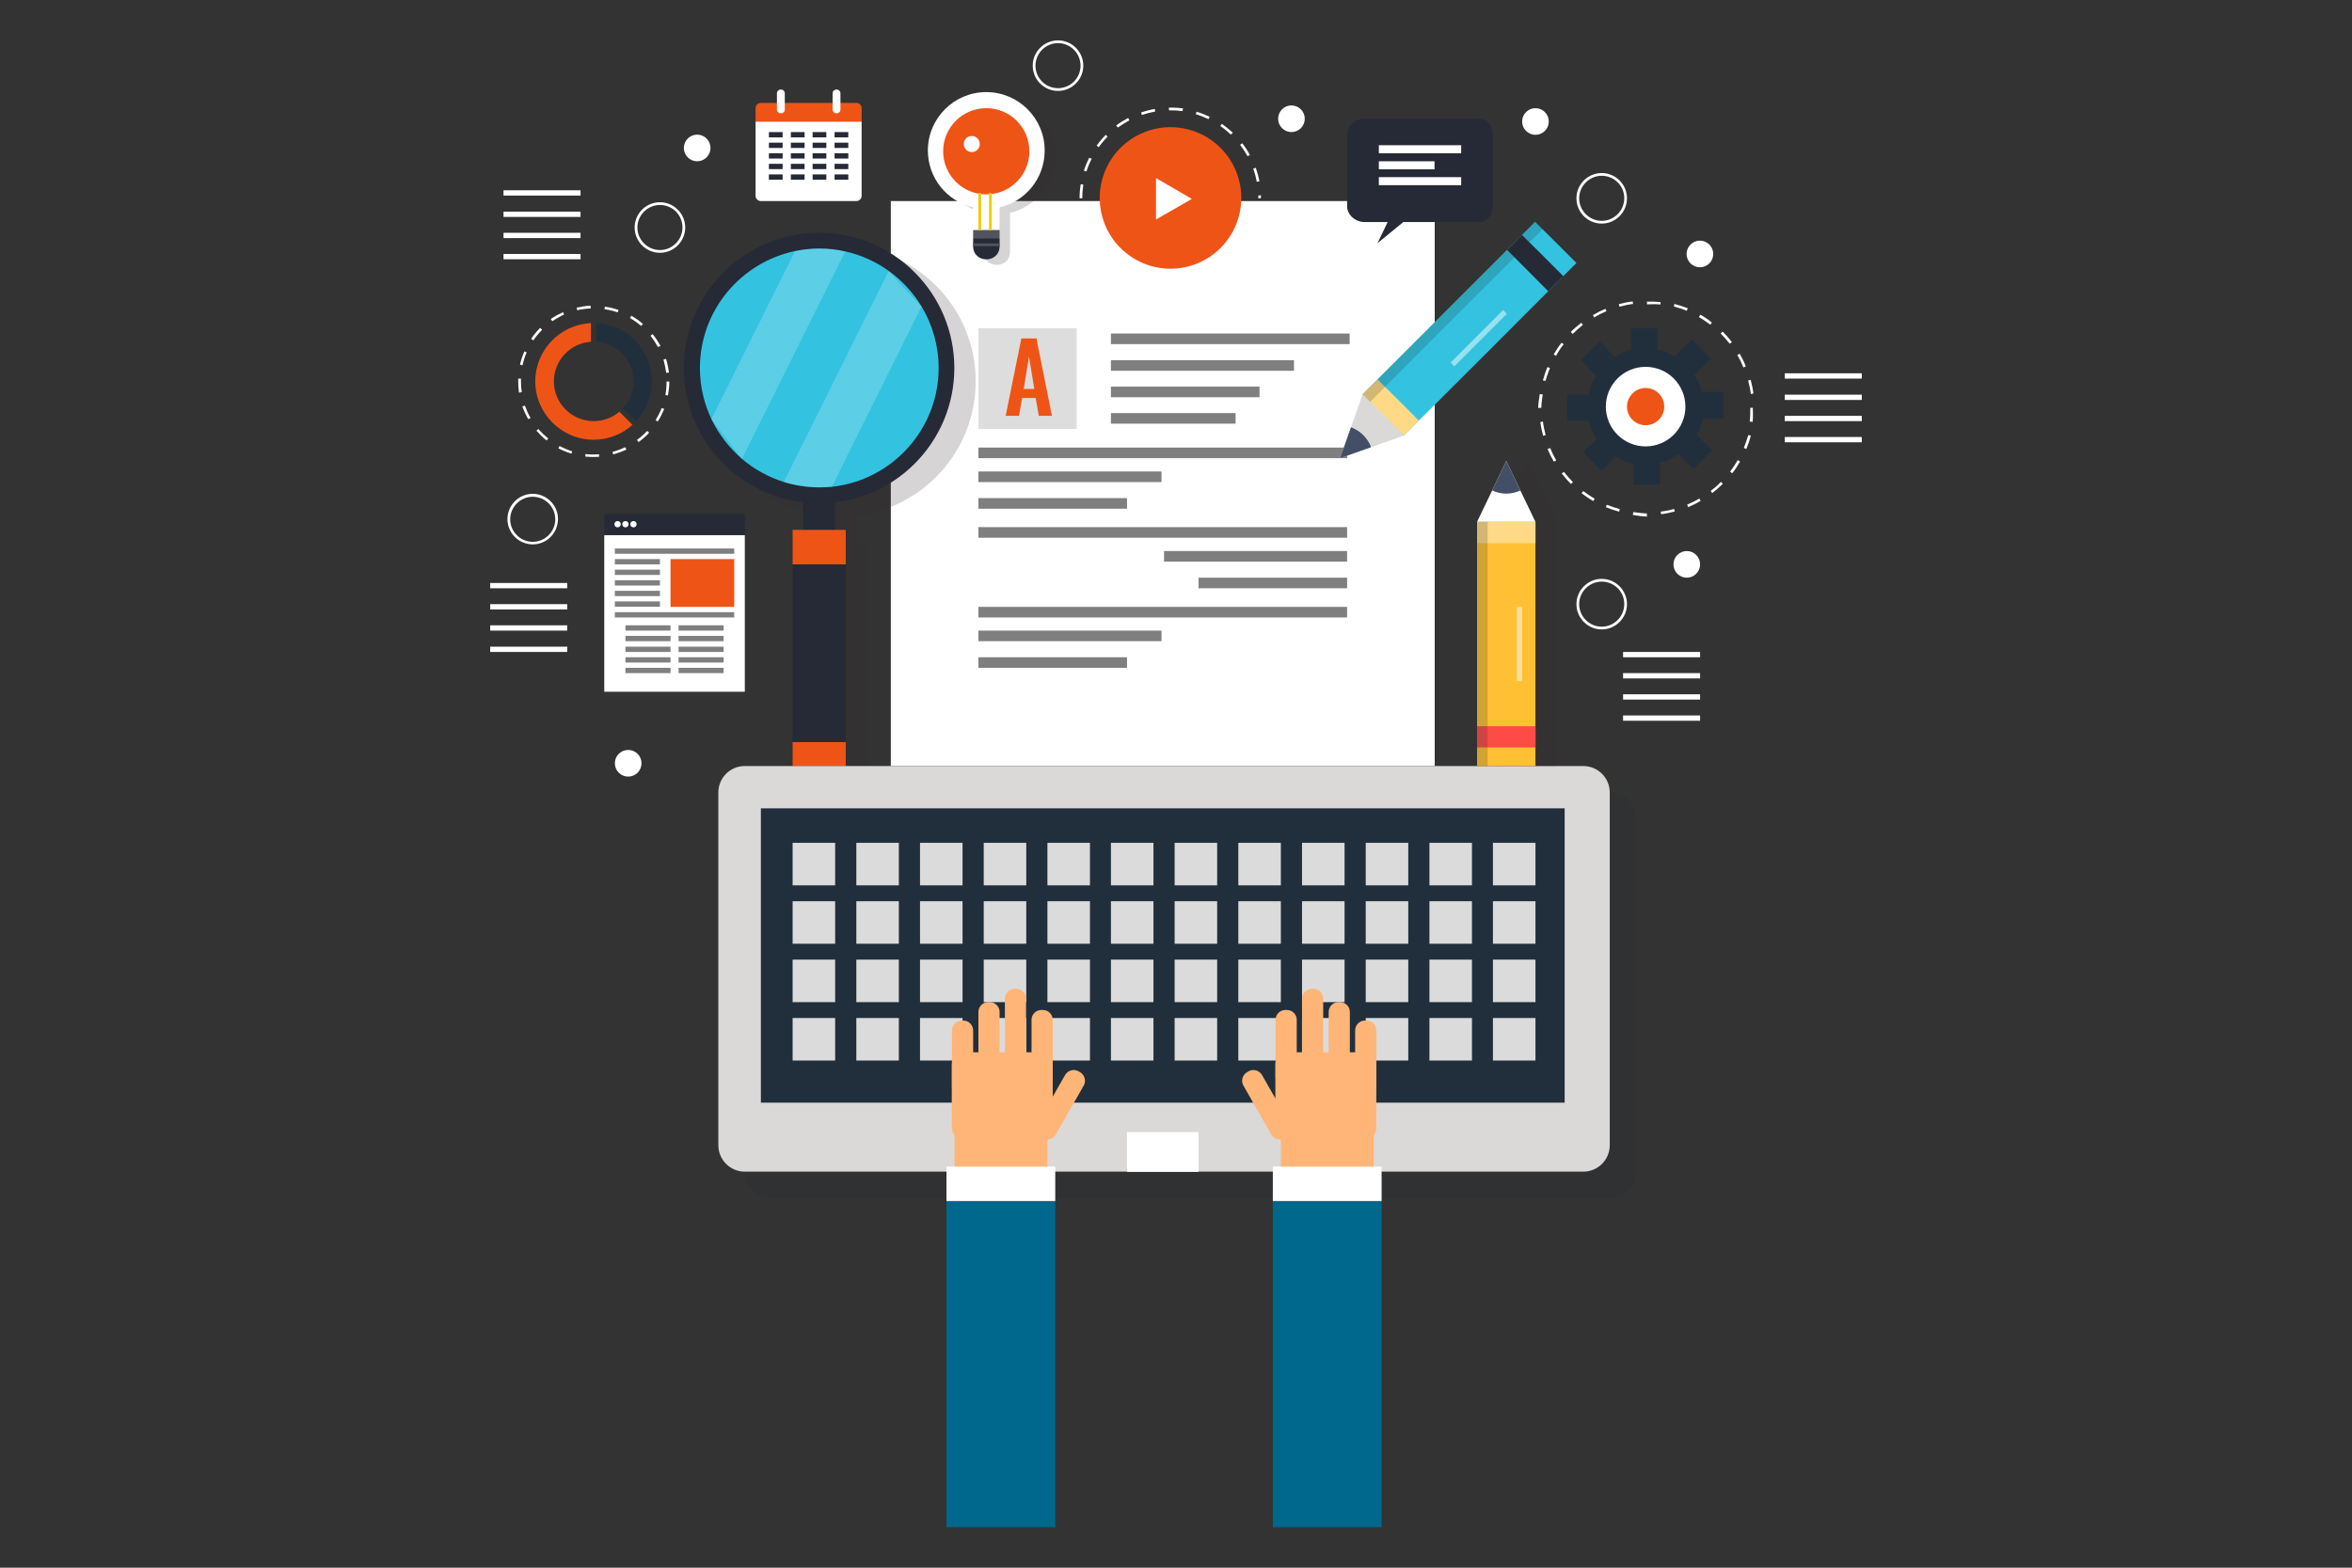 <?xml version="1.0" encoding="UTF-8"?> <!-- Generator: Adobe Illustrator 22.1.0, SVG Export Plug-In . SVG Version: 6.00 Build 0) --> <svg xmlns="http://www.w3.org/2000/svg" xmlns:xlink="http://www.w3.org/1999/xlink" id="Layer_1" x="0px" y="0px" viewBox="0 0 1200 800" style="enable-background:new 0 0 1200 800;" xml:space="preserve"><rect x="0" y="0" width="1200" height="800" fill="#333333" stroke="none"/> <style type="text/css"> .st0{fill:#FFFFFF;} .st1{fill:#7F7F7F;} .st2{fill:#DDDDDD;} .st3{fill:#EF5417;} .st4{opacity:0.2;fill:#342A2A;} .st5{fill:#262936;} .st6{fill:#33C3E1;} .st7{opacity:0.2;} .st8{opacity:0.2;fill:#21282F;} .st9{fill:#DAD9D7;} .st10{fill:#212F3C;} .st11{fill:#DBDBDB;} .st12{fill:#FFC033;} .st13{fill:#FFD985;} .st14{fill:#FF4B46;} .st15{fill:#434F66;} .st16{opacity:0.5;fill:#FFFFFF;} .st17{fill:#51545E;} .st18{fill:#F0CA0E;} .st19{fill:#00688D;} .st20{fill:#FFB577;} </style> <g> <g> <rect x="454.5" y="102.6" class="st0" width="277.5" height="288.3"></rect> <g> <rect x="566.8" y="170.2" class="st1" width="121.8" height="5.4"></rect> <rect x="566.8" y="183.8" class="st1" width="93.4" height="5.4"></rect> <rect x="566.8" y="197.3" class="st1" width="75.8" height="5.4"></rect> <g> <rect x="499.2" y="228.4" class="st1" width="188.1" height="5.4"></rect> <rect x="499.2" y="240.6" class="st1" width="93.4" height="5.4"></rect> <rect x="499.2" y="254.2" class="st1" width="75.8" height="5.4"></rect> </g> <g> <rect x="499.2" y="309.7" class="st1" width="188.1" height="5.4"></rect> <rect x="499.2" y="321.8" class="st1" width="93.4" height="5.4"></rect> <rect x="499.2" y="335.4" class="st1" width="75.8" height="5.4"></rect> </g> <g> <rect x="499.2" y="269" class="st1" width="188.1" height="5.4"></rect> <rect x="593.9" y="281.2" class="st1" width="93.4" height="5.4"></rect> <rect x="611.5" y="294.8" class="st1" width="75.8" height="5.4"></rect> </g> <rect x="566.8" y="210.8" class="st1" width="63.6" height="5.4"></rect> <rect x="499.2" y="167.5" class="st2" width="50.1" height="51.4"></rect> <g> <path class="st3" d="M521.1,172.7h7.7l7.9,39.5H530l-1.6-9.1h-6.9l-1.6,9.1h-6.8L521.1,172.7z M527.7,198.5l-2.7-16.6l-2.7,16.6 H527.7z"></path> </g> </g> </g> <g> <path class="st4" d="M497.8,194.6c0-38.1-30.9-69-69-69s-69,30.9-69,69c0,35.4,26.6,64.5,60.9,68.5v14h-5.4v17.6v90.7v12.2h27.1 v-12.2v-90.7v-17.6h-5.4v-14C471.2,259.1,497.8,230,497.8,194.6z"></path> <g> <circle class="st5" cx="417.9" cy="187.8" r="69"></circle> <rect x="409.8" y="243.3" class="st5" width="16.2" height="29.8"></rect> <path class="st6" d="M478.9,187.8c0,31.4-23.9,57.3-54.4,60.6c-2.1,0.2-4.3,0.3-6.5,0.3c-6.3,0-12.3-1-18-2.7 c-7.9-2.5-15.2-6.5-21.4-11.8c-6.5-5.6-11.9-12.5-15.6-20.3c-3.8-7.9-5.9-16.8-5.9-26.1c0-29.4,20.9-53.9,48.6-59.7 c4-0.8,8.1-1.3,12.3-1.3c4.5,0,9,0.5,13.3,1.5c8.1,1.8,15.7,5.3,22.2,10c6.7,4.8,12.4,11,16.7,18.1 C475.7,165.6,478.9,176.4,478.9,187.8z"></path> <rect x="404.4" y="288" class="st5" width="27.1" height="90.7"></rect> <g> <rect x="404.4" y="270.4" class="st3" width="27.1" height="17.6"></rect> <rect x="404.4" y="378.7" class="st3" width="27.1" height="12.2"></rect> </g> <g class="st7"> <path class="st0" d="M378.5,234.2l52.7-105.8c-4.3-1-8.7-1.5-13.3-1.5c-4.2,0-8.3,0.4-12.3,1.3L362.9,214L378.5,234.2z"></path> <path class="st0" d="M470.1,156.5l-45.7,91.9c-2.1,0.2-4.3,0.3-6.5,0.3c-6.3,0-12.3-1-18-2.7l53.5-107.6L470.1,156.5z"></path> </g> </g> </g> <g> <g> <path class="st8" d="M834.8,417.9v180c0,7.5-6.1,13.5-13.5,13.5H393.6c-7.5,0-13.5-6.1-13.5-13.5v-180c0-7.5,6.1-13.5,13.5-13.5 h427.7C828.8,404.4,834.8,410.5,834.8,417.9z"></path> <path class="st9" d="M821.3,404.4v180c0,7.5-6.1,13.5-13.5,13.5H380c-7.5,0-13.5-6.1-13.5-13.5v-180c0-7.5,6.1-13.5,13.5-13.5 h427.7C815.2,390.9,821.3,396.9,821.3,404.4z"></path> <rect x="388.2" y="412.5" class="st10" width="410.1" height="150.2"></rect> <g> <g> <g> <rect x="761.7" y="519.5" class="st11" width="21.7" height="21.7"></rect> </g> <g> <rect x="729.3" y="519.5" class="st11" width="21.7" height="21.7"></rect> </g> <g> <rect x="696.8" y="519.5" class="st11" width="21.7" height="21.7"></rect> </g> <g> <rect x="664.3" y="519.5" class="st11" width="21.7" height="21.7"></rect> </g> <g> <rect x="631.8" y="519.5" class="st11" width="21.7" height="21.7"></rect> </g> <g> <rect x="599.3" y="519.5" class="st11" width="21.7" height="21.7"></rect> </g> <g> <rect x="566.8" y="519.5" class="st11" width="21.7" height="21.7"></rect> </g> <g> <rect x="534.4" y="519.5" class="st11" width="21.7" height="21.7"></rect> </g> <g> <rect x="501.9" y="519.5" class="st11" width="21.7" height="21.7"></rect> </g> <g> <rect x="469.4" y="519.5" class="st11" width="21.7" height="21.7"></rect> </g> <g> <rect x="436.9" y="519.5" class="st11" width="21.7" height="21.7"></rect> </g> <g> <rect x="404.4" y="519.5" class="st11" width="21.7" height="21.7"></rect> </g> </g> <g> <g> <rect x="761.7" y="489.7" class="st11" width="21.7" height="21.7"></rect> </g> <g> <rect x="729.3" y="489.7" class="st11" width="21.7" height="21.7"></rect> </g> <g> <rect x="696.8" y="489.7" class="st11" width="21.7" height="21.7"></rect> </g> <g> <rect x="664.3" y="489.7" class="st11" width="21.7" height="21.7"></rect> </g> <g> <rect x="631.8" y="489.7" class="st11" width="21.7" height="21.7"></rect> </g> <g> <rect x="599.3" y="489.7" class="st11" width="21.7" height="21.7"></rect> </g> <g> <rect x="566.8" y="489.7" class="st11" width="21.7" height="21.7"></rect> </g> <g> <rect x="534.4" y="489.7" class="st11" width="21.7" height="21.7"></rect> </g> <g> <rect x="501.9" y="489.7" class="st11" width="21.7" height="21.7"></rect> </g> <g> <rect x="469.4" y="489.7" class="st11" width="21.7" height="21.7"></rect> </g> <g> <rect x="436.9" y="489.7" class="st11" width="21.7" height="21.7"></rect> </g> <g> <rect x="404.4" y="489.7" class="st11" width="21.7" height="21.7"></rect> </g> </g> <g> <g> <rect x="761.7" y="459.9" class="st11" width="21.7" height="21.7"></rect> </g> <g> <rect x="729.3" y="459.9" class="st11" width="21.7" height="21.7"></rect> </g> <g> <rect x="696.8" y="459.9" class="st11" width="21.7" height="21.7"></rect> </g> <g> <rect x="664.3" y="459.9" class="st11" width="21.7" height="21.7"></rect> </g> <g> <rect x="631.8" y="459.9" class="st11" width="21.7" height="21.7"></rect> </g> <g> <rect x="599.3" y="459.9" class="st11" width="21.7" height="21.7"></rect> </g> <g> <rect x="566.8" y="459.9" class="st11" width="21.7" height="21.7"></rect> </g> <g> <rect x="534.4" y="459.9" class="st11" width="21.7" height="21.7"></rect> </g> <g> <rect x="501.9" y="459.9" class="st11" width="21.7" height="21.7"></rect> </g> <g> <rect x="469.4" y="459.9" class="st11" width="21.7" height="21.7"></rect> </g> <g> <rect x="436.9" y="459.9" class="st11" width="21.7" height="21.7"></rect> </g> <g> <rect x="404.4" y="459.9" class="st11" width="21.7" height="21.7"></rect> </g> </g> <g> <g> <rect x="761.7" y="430.1" class="st11" width="21.7" height="21.7"></rect> </g> <g> <rect x="729.3" y="430.1" class="st11" width="21.7" height="21.7"></rect> </g> <g> <rect x="696.8" y="430.1" class="st11" width="21.7" height="21.7"></rect> </g> <g> <rect x="664.3" y="430.1" class="st11" width="21.7" height="21.7"></rect> </g> <g> <rect x="631.8" y="430.1" class="st11" width="21.7" height="21.7"></rect> </g> <g> <rect x="599.3" y="430.1" class="st11" width="21.7" height="21.7"></rect> </g> <g> <rect x="566.8" y="430.1" class="st11" width="21.7" height="21.7"></rect> </g> <g> <rect x="534.4" y="430.1" class="st11" width="21.7" height="21.7"></rect> </g> <g> <rect x="501.9" y="430.1" class="st11" width="21.7" height="21.7"></rect> </g> <g> <rect x="469.4" y="430.1" class="st11" width="21.7" height="21.7"></rect> </g> <g> <rect x="436.9" y="430.1" class="st11" width="21.7" height="21.7"></rect> </g> <g> <rect x="404.4" y="430.1" class="st11" width="21.7" height="21.7"></rect> </g> </g> </g> </g> <rect x="575" y="577.7" class="st0" width="36.5" height="20.3"></rect> </g> <g> <polygon class="st4" points="786.6,250.3 779.3,235.2 772.1,250.3 764.5,266.3 764.5,272 764.5,277.2 764.5,328.6 764.5,370.6 764.5,375.7 764.5,381.4 764.5,390.9 767.4,390.9 769.9,390.9 779.3,390.9 794.2,390.9 794.2,381.4 794.2,375.7 794.2,370.6 794.2,328.6 794.2,277.2 794.2,272 794.2,266.3 "></polygon> <g> <polygon class="st12" points="753.6,328.6 753.6,390.9 768.5,390.9 783.4,390.9 783.4,328.6 783.4,266.3 753.6,266.3 "></polygon> <polygon class="st13" points="753.6,272 753.6,277.2 768.5,277.2 783.4,277.2 783.4,272 783.4,266.3 753.6,266.3 "></polygon> <polygon class="st14" points="753.6,375.7 753.6,381.4 768.5,381.4 783.4,381.4 783.4,375.7 783.4,370.6 753.6,370.6 "></polygon> <polygon class="st0" points="783.4,266.3 753.6,266.3 761.3,250.3 768.5,235.2 775.7,250.3 "></polygon> <path class="st15" d="M775.7,250.3c-2.2,1-4.6,1.6-7.2,1.6c-2.6,0-5-0.6-7.2-1.6l7.2-15.1L775.7,250.3z"></path> <polygon class="st8" points="753.6,328.6 753.6,390.9 756.6,390.9 759,390.9 759,328.6 759,266.3 753.6,266.3 "></polygon> <rect x="773.9" y="309.7" class="st16" width="2.7" height="37.9"></rect> </g> </g> <g> <polygon class="st6" points="739.2,157.2 783.2,113.2 793.8,123.7 804.3,134.2 760.3,178.3 716.2,222.3 695.2,201.2 "></polygon> <polygon class="st13" points="699.2,197.2 702.8,193.6 713.4,204.1 723.9,214.6 720.2,218.3 716.2,222.3 695.2,201.2 "></polygon> <polygon class="st5" points="772.6,123.9 776.5,119.9 787.1,130.4 797.6,140.9 793.6,144.9 789.9,148.6 768.9,127.5 "></polygon> <polygon class="st9" points="716.2,222.3 695.2,201.2 689.3,218 683.7,233.8 699.5,228.2 "></polygon> <path class="st15" d="M699.5,228.2c-0.8-2.3-2.2-4.4-4-6.2c-1.8-1.8-4-3.1-6.2-4l-5.6,15.8L699.5,228.2z"></path> <polygon class="st8" points="739.2,157.2 783.2,113.2 785.3,115.2 787.1,117 743,161 699,205.1 695.2,201.2 "></polygon> <rect x="735.6" y="171.2" transform="matrix(0.707 -0.707 0.707 0.707 98.999 584.038)" class="st16" width="37.9" height="2.7"></rect> </g> <g> <path class="st4" d="M508.6,49.8c-16.4,0-29.8,13.3-29.8,29.8c0,14.1,9.8,25.9,23,29v11.6v4.1c0,0.9,0,1.8,0,2.7 c0,0.5,0,0.9,0,1.4c0,9,13.5,9,13.5,0c0-0.5,0-0.9,0-1.4c0-0.9,0-1.8,0-2.7v-4.1v-11.6c13.2-3.1,23-14.9,23-29 C538.4,63.1,525.1,49.8,508.6,49.8z"></path> <g> <path class="st0" d="M533,76.8c0-16.4-13.3-29.8-29.8-29.8c-16.4,0-29.8,13.3-29.8,29.8c0,14.1,9.8,25.9,23,29v11.6H510v-11.6 C523.2,102.8,533,91,533,76.8z"></path> <rect x="496.5" y="117.4" class="st17" width="13.5" height="4.1"></rect> <path class="st5" d="M510,125.6c0,9-13.5,9-13.5,0c0-1.4,0-2.7,0-4.1c4.5,0,9,0,13.5,0C510,122.9,510,124.2,510,125.6z"></path> <rect x="496.5" y="124.2" class="st17" width="13.5" height="1.4"></rect> <circle class="st3" cx="503.2" cy="77.2" r="22"></circle> <g> <rect x="499.2" y="98.5" class="st18" width="1.4" height="18.9"></rect> </g> <g> <rect x="504.6" y="98.5" class="st18" width="1.4" height="18.9"></rect> </g> <circle class="st0" cx="495.8" cy="73.5" r="4.1"></circle> </g> </g> <g> <g> <rect x="482.9" y="612.8" class="st19" width="55.5" height="166.5"></rect> <rect x="482.9" y="595.3" class="st0" width="55.5" height="17.6"></rect> <rect x="487" y="573.6" class="st20" width="47.4" height="21.7"></rect> <path class="st20" d="M537.1,575.5c0,3.4-2.8,6.2-6.2,6.2h-39.1c-3.4,0-6.2-2.8-6.2-6.2v-32.3c0-3.4,2.8-6.2,6.2-6.2h39.1 c3.4,0,6.2,2.8,6.2,6.2V575.5z"></path> <path class="st20" d="M496.5,555c0,2.8-2.3,5-5,5h-0.8c-2.8,0-5-2.3-5-5v-29.2c0-2.8,2.3-5,5-5h0.8c2.8,0,5,2.3,5,5V555z"></path> <path class="st20" d="M510,545.6c0,2.8-2.3,5-5,5h-0.8c-2.8,0-5-2.3-5-5v-29.2c0-2.8,2.3-5,5-5h0.8c2.8,0,5,2.3,5,5V545.6z"></path> <path class="st20" d="M523.5,538.8c0,2.8-2.3,5-5,5h-0.8c-2.8,0-5-2.3-5-5v-29.2c0-2.8,2.3-5,5-5h0.8c2.8,0,5,2.3,5,5V538.8z"></path> <path class="st20" d="M537.1,549.6c0,2.8-2.3,5-5,5h-0.8c-2.8,0-5-2.3-5-5v-29.2c0-2.8,2.3-5,5-5h0.8c2.8,0,5,2.3,5,5V549.6z"></path> <path class="st20" d="M538.7,578.9c-1.4,2.4-4.5,3.3-6.9,1.9l-0.7-0.4c-2.4-1.4-3.3-4.5-1.9-6.9l14.2-24.9 c1.4-2.4,4.5-3.3,6.9-1.9l0.7,0.4c2.4,1.4,3.3,4.5,1.9,6.9L538.7,578.9z"></path> </g> <g> <rect x="649.4" y="612.8" class="st19" width="55.5" height="166.5"></rect> <rect x="649.4" y="595.3" class="st0" width="55.5" height="17.6"></rect> <rect x="653.5" y="573.6" class="st20" width="47.4" height="21.7"></rect> <path class="st20" d="M702.2,543.2c0-3.4-2.8-6.2-6.2-6.2h-39.1c-3.4,0-6.2,2.8-6.2,6.2v32.3c0,3.4,2.8,6.2,6.2,6.2H696 c3.4,0,6.2-2.8,6.2-6.2V543.2z"></path> <path class="st20" d="M702.2,525.8c0-2.8-2.3-5-5-5h-0.8c-2.8,0-5,2.3-5,5V555c0,2.8,2.3,5,5,5h0.8c2.8,0,5-2.3,5-5V525.8z"></path> <path class="st20" d="M688.7,516.4c0-2.8-2.3-5-5-5h-0.8c-2.8,0-5,2.3-5,5v29.2c0,2.8,2.3,5,5,5h0.8c2.8,0,5-2.3,5-5V516.4z"></path> <path class="st20" d="M675.1,509.6c0-2.8-2.3-5-5-5h-0.8c-2.8,0-5,2.3-5,5v29.2c0,2.8,2.3,5,5,5h0.8c2.8,0,5-2.3,5-5V509.6z"></path> <path class="st20" d="M661.6,520.4c0-2.8-2.3-5-5-5h-0.8c-2.8,0-5,2.3-5,5v29.2c0,2.8,2.3,5,5,5h0.8c2.8,0,5-2.3,5-5V520.4z"></path> <path class="st20" d="M648.6,578.9c1.4,2.4,4.5,3.3,6.9,1.9l0.7-0.4c2.4-1.4,3.3-4.5,1.9-6.9l-14.2-24.9 c-1.4-2.4-4.5-3.3-6.9-1.9l-0.7,0.4c-2.4,1.4-3.3,4.5-1.9,6.9L648.6,578.9z"></path> </g> </g> <g> <g> <path class="st10" d="M879.5,213.5V200h-11.3c-0.8-4.1-2.1-6-3.7-8.5l8.3-8.5l-9.6-9.7l-8.9,8.5c-2.6-1.5-4.6-2.7-8.7-3.4v-10.9 h-13.5v10.9c-2.7,0.7-5.7,1.9-8.4,3.6l-7.6-7.8l-9.5,9.6l7.7,8c-1.8,2.8-3,5.5-3.8,9.5h-10.9v13.5h10.9c0.8,2.7,2.2,6.3,4.1,9.2 l-7,6.8l9.6,9.5l6.8-7.2c2.9,1.7,6.7,2.9,9.4,3.6v10.7H847v-11.3c4.1-0.9,6.6-2.4,9.3-4.3l7.7,7.5l9.7-9.6l-8-7.7 c1.5-2.7,2.6-5.8,3.2-8.5H879.5z"></path> <circle class="st0" cx="839.6" cy="207.5" r="20.3"></circle> <circle class="st3" cx="839.6" cy="207.5" r="9.5"></circle> </g> <g> <path class="st0" d="M825.9,155.2l0.4,1.3c2.2-0.6,4.5-1.1,6.9-1.4l-0.2-1.3C830.6,154.1,828.2,154.6,825.9,155.2z"></path> <path class="st0" d="M796.8,241.6c1.5,1.9,3,3.7,4.7,5.4l1-1c-1.6-1.6-3.2-3.4-4.6-5.2L796.8,241.6z"></path> <path class="st0" d="M819.3,258.8c2.2,0.9,4.5,1.7,6.8,2.3l0.3-1.3c-2.2-0.6-4.5-1.4-6.6-2.2L819.3,258.8z"></path> <path class="st0" d="M785.9,215.4c0.3,2.4,0.8,4.7,1.4,7l1.3-0.4c-0.6-2.2-1.1-4.5-1.4-6.9L785.9,215.4z"></path> <path class="st0" d="M806.9,251.7c1.9,1.4,3.9,2.8,6,4l0.7-1.2c-2-1.2-4-2.5-5.8-3.9L806.9,251.7z"></path> <path class="st0" d="M789.6,229.2c0.9,2.2,2,4.4,3.2,6.4l1.2-0.7c-1.2-2-2.2-4.1-3.1-6.3L789.6,229.2z"></path> <path class="st0" d="M787.1,201.3l-1.5-0.2c-0.3,2.3-0.8,4.7-0.8,7v0.1l1.6-0.1C786.4,205.8,786.8,203.5,787.1,201.3z"></path> <path class="st0" d="M807.6,165.8l-0.8-1.1c-1.9,1.5-3.7,3-5.4,4.7l1,1C804,168.8,805.8,167.2,807.6,165.8z"></path> <path class="st0" d="M819.6,158.8l-0.5-1.2c-2.2,0.9-4.4,2-6.4,3.2l0.7,1.2C815.4,160.7,817.5,159.7,819.6,158.8z"></path> <path class="st0" d="M790.8,187.8l-1.3-0.5c-0.9,2.2-1.7,4.5-2.3,6.8l1.3,0.3C789.2,192.2,789.9,189.9,790.8,187.8z"></path> <path class="st0" d="M797.8,175.7l-1.1-0.8c-1.5,1.9-2.8,3.9-4,6l1.2,0.7C795,179.5,796.3,177.5,797.8,175.7z"></path> <path class="st0" d="M894.6,200.8c-0.3-2.4-0.8-4.7-1.4-7l-1.3,0.4c0.6,2.2,1.1,4.5,1.4,6.9L894.6,200.8z"></path> <path class="st0" d="M872.8,250.5l0.8,1.1c1.9-1.5,3.7-3,5.4-4.7l-1-1C876.4,247.6,874.7,249.1,872.8,250.5z"></path> <path class="st0" d="M878.9,169.2l-1,1c1.6,1.6,3.2,3.4,4.6,5.2l1.1-0.8C882.2,172.7,880.6,170.9,878.9,169.2z"></path> <path class="st0" d="M887.6,180.5l-1.2,0.7c1.2,2,2.2,4.1,3.1,6.3l1.2-0.5C889.9,184.8,888.8,182.6,887.6,180.5z"></path> <path class="st0" d="M882.7,240.7l1.1,0.8c1.5-1.9,2.8-3.9,4-6l-1.2-0.7C885.4,236.9,884.1,238.8,882.7,240.7z"></path> <path class="st0" d="M889.7,228.6l1.3,0.5c0.9-2.2,1.7-4.5,2.3-6.8l-1.3-0.3C891.3,224.2,890.6,226.4,889.7,228.6z"></path> <path class="st0" d="M893,208.1c0,2.3,0,4.7-0.3,7l1.5,0.2c0.3-2.4,0.1-4.8,0.1-7.2H893z"></path> <path class="st0" d="M867.5,160.6l-0.7,1.2c2,1.2,4,2.5,5.8,3.9l0.8-1.1C871.6,163.1,869.6,161.7,867.5,160.6z"></path> <path class="st0" d="M847.3,261.1l0.2,1.3c2.4-0.3,4.7-0.8,7-1.4l-0.4-1.3C851.9,260.4,849.6,260.8,847.3,261.1z"></path> <path class="st0" d="M840.3,155.3c2.3,0,4.6-0.2,6.8,0.1l0.2-1.2c-2.3-0.3-4.6-0.3-7-0.3V155.3z"></path> <path class="st0" d="M833.3,261.3l-0.2,1.5c2.3,0.3,4.7,0.8,7.1,0.8h0.1l-0.1-1.6C837.9,262,835.6,261.6,833.3,261.3z"></path> <path class="st0" d="M854.3,155.1l-0.3,1.3c2.2,0.6,4.5,1.3,6.6,2.2l0.5-1.3C858.9,156.5,856.6,155.7,854.3,155.1z"></path> <path class="st0" d="M860.8,257.5l0.5,1.3c2.2-0.9,4.4-2,6.4-3.2l-0.7-1.2C865,255.6,862.9,256.6,860.8,257.5z"></path> </g> </g> <g> <path class="st5" d="M754.3,60.6h-58.2c-4.5,0-8.8,3.7-8.8,8.1v36.5c0,4.5,4.3,8.1,8.8,8.1H708l-5.2,10.8l13.2-10.8h38.2 c4.5,0,7.4-3.7,7.4-8.1V68.7C761.7,64.3,758.8,60.6,754.3,60.6z"></path> <g> <rect x="703.5" y="74.1" class="st0" width="42" height="4.1"></rect> <rect x="703.5" y="90.4" class="st0" width="42" height="4.1"></rect> <rect x="703.5" y="82.3" class="st0" width="28.4" height="4.1"></rect> </g> </g> <g> <g> <path class="st0" d="M643.3,101.2H642c0-0.5,0-1,0-1.5l1.4,0C643.3,100.2,643.3,100.7,643.3,101.2z M552.2,101.2h-1.4 c0-2.7,0.2-4.8,0.6-7.2l1.3,0.2C552.4,96.5,552.2,98.5,552.2,101.2z M641.2,92.8c-0.4-2.3-1-4.5-1.8-6.7l1.3-0.5 c0.8,2.3,1.4,4.6,1.9,6.9L641.2,92.8z M554.3,87.5l-1.3-0.4c0.7-2.3,1.7-4.5,2.7-6.6L557,81C555.9,83.1,555,85.3,554.3,87.5z M636.5,79.7c-1.1-2-2.4-4-3.8-5.8l1.1-0.8c1.5,1.9,2.8,3.9,3.9,6L636.5,79.7z M560.6,75.1l-1.1-0.8c1.4-1.9,3-3.8,4.6-5.5l1,0.9 C563.5,71.4,561.9,73.2,560.6,75.1z M628,68.7c-1.7-1.6-3.5-3.1-5.4-4.4l0.8-1.1c2,1.4,3.8,2.9,5.6,4.5L628,68.7z M570.3,65.1 l-0.8-1.1c1.9-1.4,4-2.7,6.1-3.8l0.6,1.2C574.2,62.5,572.2,63.8,570.3,65.1z M616.6,60.8c-2.1-1-4.3-1.9-6.5-2.5l0.4-1.3 c2.3,0.7,4.5,1.6,6.7,2.6L616.6,60.8z M582.6,58.7l-0.4-1.3c2.3-0.8,4.6-1.4,7-1.8l0.2,1.3C587.1,57.4,584.8,57.9,582.6,58.7z M603.3,56.7c-2-0.3-4.1-0.4-6.2-0.4l-0.7,0l0-1.4l0.8,0c2.1,0,4.3,0.1,6.4,0.4L603.3,56.7z"></path> </g> <ellipse transform="matrix(0.924 -0.383 0.383 0.924 6.721 236.191)" class="st3" cx="597.1" cy="101.2" rx="36.1" ry="36.1"></ellipse> <polygon class="st0" points="589.8,112 589.8,90.9 608.1,101.5 "></polygon> </g> <g> <path class="st0" d="M385.5,62v37.9c0,1.5,1.2,2.7,2.7,2.7h48.7c1.5,0,2.7-1.2,2.7-2.7V62H385.5z"></path> <path class="st3" d="M439.6,55.2c0-1.5-1.2-2.7-2.7-2.7h-48.7c-1.5,0-2.7,1.2-2.7,2.7V62h54.1V55.2z"></path> <g> <g> <g> <rect x="425.8" y="89" class="st5" width="7" height="2.7"></rect> </g> <g> <rect x="414.6" y="89" class="st5" width="7" height="2.7"></rect> </g> <g> <rect x="403.5" y="89" class="st5" width="7" height="2.7"></rect> </g> <g> <rect x="392.3" y="89" class="st5" width="7" height="2.7"></rect> </g> </g> <g> <g> <rect x="425.8" y="83.6" class="st5" width="7" height="2.7"></rect> </g> <g> <rect x="414.6" y="83.6" class="st5" width="7" height="2.7"></rect> </g> <g> <rect x="403.5" y="83.6" class="st5" width="7" height="2.7"></rect> </g> <g> <rect x="392.3" y="83.6" class="st5" width="7" height="2.7"></rect> </g> </g> <g> <g> <rect x="425.8" y="78.2" class="st5" width="7" height="2.7"></rect> </g> <g> <rect x="414.6" y="78.2" class="st5" width="7" height="2.7"></rect> </g> <g> <rect x="403.5" y="78.2" class="st5" width="7" height="2.7"></rect> </g> <g> <rect x="392.3" y="78.2" class="st5" width="7" height="2.7"></rect> </g> </g> <g> <g> <rect x="425.8" y="72.8" class="st5" width="7" height="2.7"></rect> </g> <g> <rect x="414.6" y="72.8" class="st5" width="7" height="2.7"></rect> </g> <g> <rect x="403.5" y="72.8" class="st5" width="7" height="2.7"></rect> </g> <g> <rect x="392.3" y="72.8" class="st5" width="7" height="2.7"></rect> </g> </g> <g> <g> <rect x="425.8" y="67.4" class="st5" width="7" height="2.7"></rect> </g> <g> <rect x="414.6" y="67.4" class="st5" width="7" height="2.7"></rect> </g> <g> <rect x="403.5" y="67.4" class="st5" width="7" height="2.7"></rect> </g> <g> <rect x="392.3" y="67.4" class="st5" width="7" height="2.7"></rect> </g> </g> </g> <g> <path class="st0" d="M400.4,55.9c0,1.1-0.9,1.9-1.9,1.9h-0.2c-1.1,0-1.9-0.9-1.9-1.9v-8.3c0-1.1,0.9-1.9,1.9-1.9h0.2 c1.1,0,1.9,0.9,1.9,1.9V55.9z"></path> <path class="st0" d="M428.8,55.9c0,1.1-0.9,1.9-1.9,1.9h-0.2c-1.1,0-1.9-0.9-1.9-1.9v-8.3c0-1.1,0.9-1.9,1.9-1.9h0.2 c1.1,0,1.9,0.9,1.9,1.9V55.9z"></path> </g> </g> <g> <g> <path class="st0" d="M302.9,233.2c-1.4,0-2.9-0.1-4.3-0.2l0.1-1.3c2.3,0.3,4.6,0.3,6.9,0.1l0.1,1.3 C304.8,233.1,303.9,233.2,302.9,233.2z M312.9,231.9l-0.4-1.3c2.2-0.6,4.4-1.4,6.5-2.4l0.6,1.2 C317.5,230.4,315.2,231.2,312.9,231.9z M291.6,231.5c-2.3-0.7-4.5-1.6-6.7-2.7l0.6-1.2c2.1,1.1,4.2,2,6.4,2.7L291.6,231.5z M325.8,225.6l-0.8-1.1c1.9-1.4,3.6-2.9,5.2-4.6l1,0.9C329.6,222.6,327.7,224.2,325.8,225.6z M278.9,224.8 c-1.9-1.5-3.6-3.2-5.2-5l1-0.9c1.5,1.8,3.2,3.4,5,4.8L278.9,224.8z M335.6,215.1l-1.1-0.7c1.2-2,2.3-4.1,3.1-6.2l1.3,0.5 C337.9,210.9,336.9,213.1,335.6,215.1z M269.5,213.9c-1.2-2.1-2.2-4.3-3-6.5l1.3-0.4c0.8,2.2,1.7,4.3,2.9,6.3L269.5,213.9z M340.8,201.8l-1.3-0.2c0.4-2.3,0.6-4.6,0.6-6.9h1.4C341.5,197,341.2,199.4,340.8,201.8z M264.8,200.4c-0.3-1.9-0.4-3.9-0.4-5.8 c0-0.5,0-0.9,0-1.4l1.4,0c0,0.4,0,0.9,0,1.3c0,1.9,0.1,3.8,0.4,5.6L264.8,200.4z M339.9,190.3c-0.3-2.3-0.8-4.6-1.4-6.8l1.3-0.4 c0.7,2.3,1.2,4.7,1.5,7L339.9,190.3z M266.6,186.4l-1.3-0.3c0.5-2.3,1.3-4.6,2.2-6.8l1.2,0.5 C267.8,181.9,267.1,184.1,266.6,186.4z M335.7,177.1c-1.1-2-2.4-4-3.8-5.8l1.1-0.8c1.5,1.9,2.8,3.9,4,6L335.7,177.1z M272.1,173.7l-1.1-0.8c1.3-2,2.9-3.9,4.6-5.6l1,1C274.9,170,273.4,171.8,272.1,173.7z M327.1,166.3c-1.8-1.5-3.7-2.9-5.7-4 l0.7-1.2c2.1,1.2,4.1,2.6,5.9,4.2L327.1,166.3z M281.8,163.9l-0.8-1.1c2-1.4,4.1-2.5,6.3-3.5l0.5,1.2 C285.8,161.4,283.8,162.6,281.8,163.9z M315.1,159.4c-2.2-0.8-4.5-1.3-6.7-1.6l0.2-1.3c2.4,0.3,4.7,0.9,7,1.7L315.1,159.4z M294.5,158.3l-0.3-1.3c2.3-0.5,4.7-0.9,7.1-1l0.1,1.4C299.1,157.5,296.8,157.8,294.5,158.3z"></path> </g> <g> <path class="st10" d="M323.2,194.6c0,5.2-2,10-5.3,13.6l6.7,6.7c5-5.3,8-12.5,8-20.3c0-16-12.6-29-28.4-29.7v9.5 C314.8,175,323.2,183.8,323.2,194.6z"></path> <path class="st3" d="M316,210.1c-3.5,3-8.1,4.8-13.1,4.8c-11.2,0-20.3-9.1-20.3-20.3c0-10.7,8.4-19.5,18.9-20.2v-9.5 c-15.8,0.7-28.4,13.8-28.4,29.7c0,16.4,13.4,29.8,29.8,29.8c7.6,0,14.6-2.9,19.8-7.6L316,210.1z"></path> </g> </g> <g> <rect x="308.3" y="262.3" class="st5" width="71.7" height="10.8"></rect> <rect x="308.3" y="273.1" class="st0" width="71.7" height="79.9"></rect> <rect x="313.7" y="279.9" class="st1" width="60.9" height="2.7"></rect> <rect x="313.7" y="312.4" class="st1" width="60.9" height="2.7"></rect> <g> <g> <rect x="313.7" y="306.9" class="st1" width="23" height="2.7"></rect> </g> <g> <rect x="313.7" y="301.5" class="st1" width="23" height="2.7"></rect> </g> <g> <rect x="313.7" y="296.1" class="st1" width="23" height="2.7"></rect> </g> <g> <rect x="313.7" y="290.7" class="st1" width="23" height="2.7"></rect> </g> <g> <rect x="313.7" y="285.3" class="st1" width="23" height="2.7"></rect> </g> </g> <g> <g> <g> <rect x="319.1" y="340.8" class="st1" width="23" height="2.7"></rect> </g> <g> <rect x="319.1" y="335.4" class="st1" width="23" height="2.7"></rect> </g> <g> <rect x="319.1" y="330" class="st1" width="23" height="2.7"></rect> </g> <g> <rect x="319.1" y="324.5" class="st1" width="23" height="2.7"></rect> </g> <g> <rect x="319.1" y="319.1" class="st1" width="23" height="2.7"></rect> </g> </g> <g> <g> <rect x="346.2" y="340.8" class="st1" width="23" height="2.7"></rect> </g> <g> <rect x="346.2" y="335.4" class="st1" width="23" height="2.7"></rect> </g> <g> <rect x="346.2" y="330" class="st1" width="23" height="2.7"></rect> </g> <g> <rect x="346.2" y="324.5" class="st1" width="23" height="2.7"></rect> </g> <g> <rect x="346.2" y="319.1" class="st1" width="23" height="2.7"></rect> </g> </g> </g> <rect x="342.1" y="285.3" class="st3" width="32.5" height="24.4"></rect> <g> <g> <circle class="st0" cx="323.2" cy="267.5" r="1.6"></circle> </g> <g> <circle class="st0" cx="319.1" cy="267.5" r="1.6"></circle> </g> <g> <circle class="st0" cx="315.1" cy="267.5" r="1.6"></circle> </g> </g> </g> <g> <path class="st0" d="M336.7,129c-7.1,0-12.9-5.8-12.9-12.9s5.8-12.9,12.9-12.9c7.1,0,12.9,5.8,12.9,12.9S343.8,129,336.7,129z M336.7,104.6c-6.3,0-11.5,5.2-11.5,11.5c0,6.3,5.2,11.5,11.5,11.5c6.3,0,11.5-5.2,11.5-11.5C348.2,109.7,343.1,104.6,336.7,104.6 z"></path> </g> <g> <path class="st0" d="M817.2,321.2c-7.1,0-12.9-5.8-12.9-12.9c0-7.1,5.8-12.9,12.9-12.9s12.9,5.8,12.9,12.9 C830.1,315.4,824.3,321.2,817.2,321.2z M817.2,296.8c-6.3,0-11.5,5.2-11.5,11.5c0,6.3,5.2,11.5,11.5,11.5s11.5-5.2,11.5-11.5 C828.8,302,823.6,296.8,817.2,296.8z"></path> </g> <g> <path class="st0" d="M817.2,114.1c-7.1,0-12.9-5.8-12.9-12.9c0-7.1,5.8-12.9,12.9-12.9s12.9,5.8,12.9,12.9 C830.1,108.3,824.3,114.1,817.2,114.1z M817.2,89.7c-6.3,0-11.5,5.2-11.5,11.5c0,6.3,5.2,11.5,11.5,11.5s11.5-5.2,11.5-11.5 C828.8,94.9,823.6,89.7,817.2,89.7z"></path> </g> <g> <path class="st0" d="M539.8,46.4c-7.1,0-12.9-5.8-12.9-12.9s5.8-12.9,12.9-12.9s12.9,5.8,12.9,12.9S546.9,46.4,539.8,46.4z M539.8,22c-6.3,0-11.5,5.2-11.5,11.5S533.4,45,539.8,45s11.5-5.2,11.5-11.5S546.1,22,539.8,22z"></path> </g> <g> <path class="st0" d="M271.8,277.8c-7.1,0-12.9-5.8-12.9-12.9c0-7.1,5.8-12.9,12.9-12.9c7.1,0,12.9,5.8,12.9,12.9 C284.6,272.1,278.9,277.8,271.8,277.8z M271.8,253.5c-6.3,0-11.5,5.2-11.5,11.5c0,6.3,5.2,11.5,11.5,11.5 c6.3,0,11.5-5.2,11.5-11.5C283.3,258.6,278.1,253.5,271.8,253.5z"></path> </g> <g> <g> <g> <rect x="828.1" y="365.1" class="st0" width="39.3" height="2.7"></rect> </g> </g> <g> <g> <rect x="828.1" y="354.3" class="st0" width="39.3" height="2.7"></rect> </g> </g> <g> <g> <rect x="828.1" y="343.5" class="st0" width="39.3" height="2.7"></rect> </g> </g> <g> <g> <rect x="828.1" y="332.7" class="st0" width="39.3" height="2.7"></rect> </g> </g> </g> <g> <g> <g> <rect x="250.1" y="330" class="st0" width="39.3" height="2.7"></rect> </g> </g> <g> <g> <rect x="250.1" y="319.1" class="st0" width="39.3" height="2.7"></rect> </g> </g> <g> <g> <rect x="250.1" y="308.3" class="st0" width="39.3" height="2.7"></rect> </g> </g> <g> <g> <rect x="250.1" y="297.5" class="st0" width="39.3" height="2.7"></rect> </g> </g> </g> <g> <g> <g> <rect x="910.6" y="223" class="st0" width="39.3" height="2.7"></rect> </g> </g> <g> <g> <rect x="910.6" y="212.2" class="st0" width="39.3" height="2.7"></rect> </g> </g> <g> <g> <rect x="910.6" y="201.4" class="st0" width="39.3" height="2.7"></rect> </g> </g> <g> <g> <rect x="910.6" y="190.5" class="st0" width="39.3" height="2.7"></rect> </g> </g> </g> <g> <g> <g> <rect x="256.9" y="129.6" class="st0" width="39.3" height="2.7"></rect> </g> </g> <g> <g> <rect x="256.9" y="118.8" class="st0" width="39.3" height="2.7"></rect> </g> </g> <g> <g> <rect x="256.9" y="108" class="st0" width="39.3" height="2.7"></rect> </g> </g> <g> <g> <rect x="256.9" y="97.1" class="st0" width="39.3" height="2.7"></rect> </g> </g> </g> <circle class="st0" cx="658.9" cy="60.6" r="6.8"></circle> <circle class="st0" cx="867.3" cy="129.6" r="6.8"></circle> <circle class="st0" cx="320.5" cy="389.5" r="6.8"></circle> <circle class="st0" cx="783.4" cy="62" r="6.8"></circle> <circle class="st0" cx="860.6" cy="288" r="6.8"></circle> <circle class="st0" cx="355.7" cy="75.5" r="6.8"></circle> </g> </svg> 